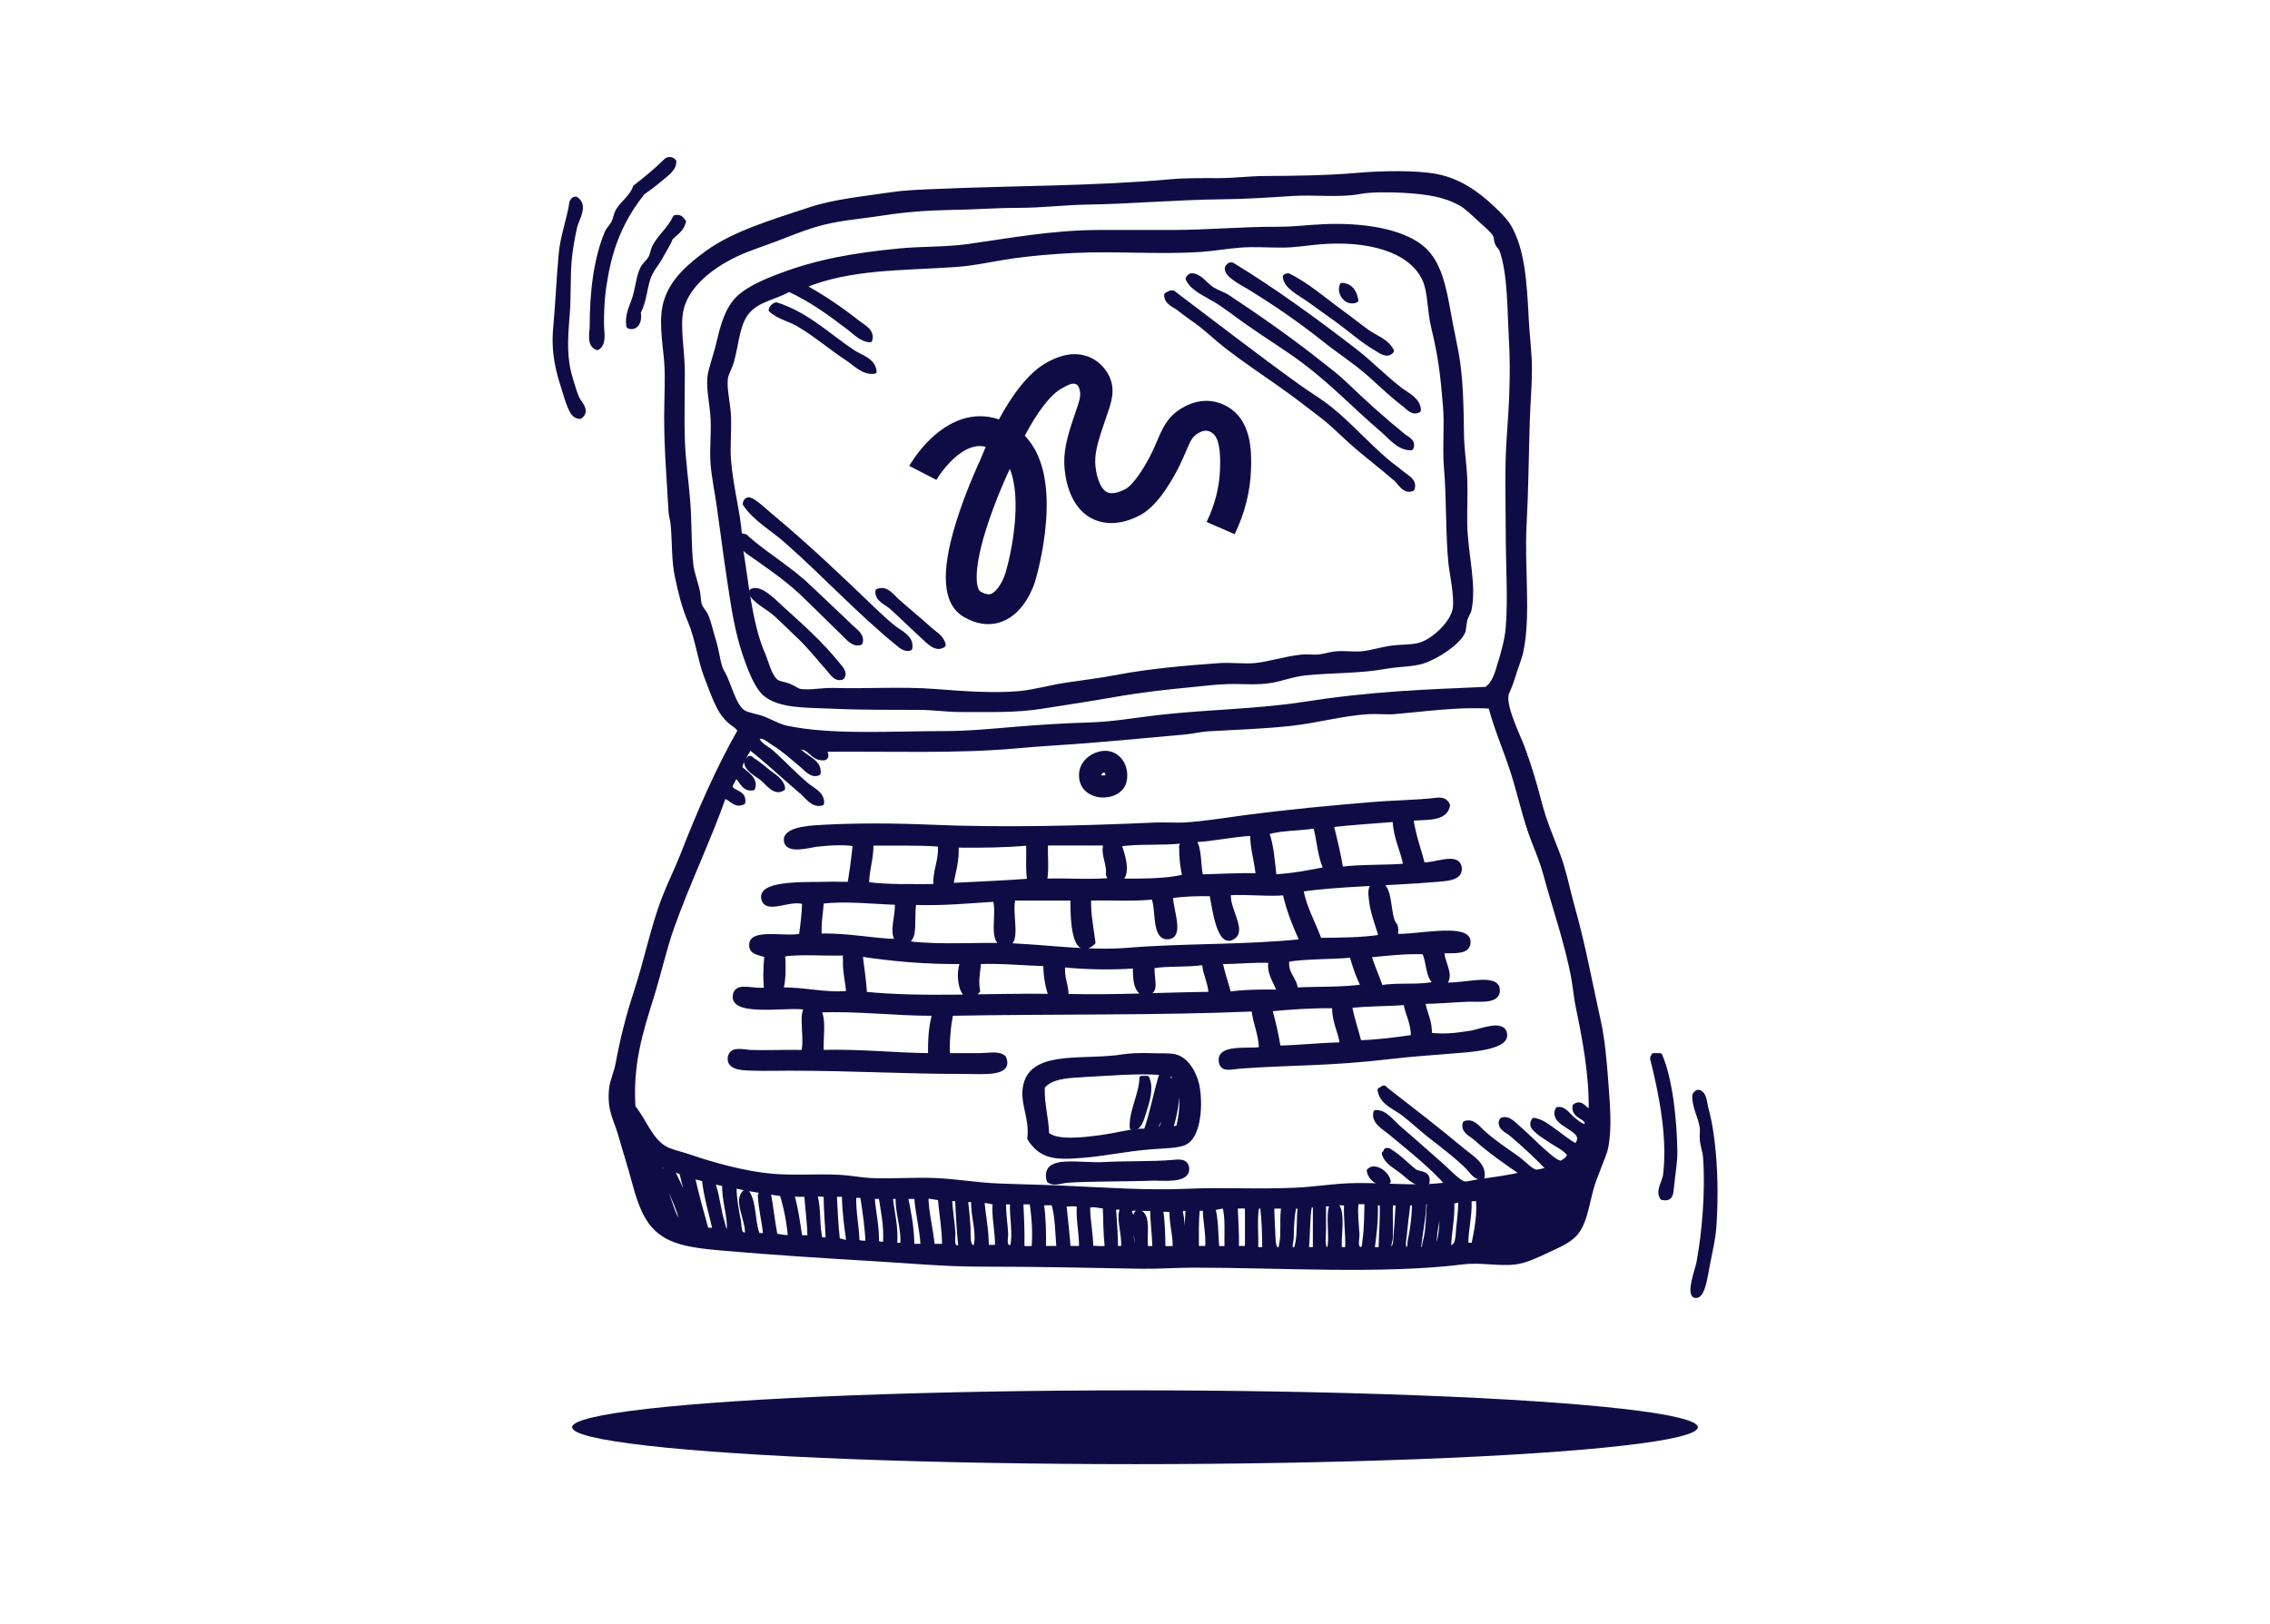 <svg width="246" height="176" viewBox="0 0 246 176" fill="none" xmlns="http://www.w3.org/2000/svg">
<g clip-path="url(#clip0_847_6811)">
<path fill-rule="evenodd" clip-rule="evenodd" d="M73.035 17.49C73.105 18.28 72.215 18.86 71.635 19.36C71.005 19.9 70.275 20.45 69.645 20.88C67.805 23.22 66.385 25.89 65.675 29.76C65.365 31.44 65.205 32.77 65.205 35.13C65.205 36.01 65.525 37.24 64.735 37.7C63.785 37.38 64.155 36.07 64.155 35.36C64.155 31.68 64.585 28.02 65.785 25.2C65.945 24.82 66.285 24.55 66.485 24.15C66.695 23.74 66.765 23.19 66.955 22.87C67.475 21.98 68.545 21.27 68.825 20.3C69.965 19.41 71.075 18.51 72.095 17.5C72.185 17.39 72.305 17.32 72.445 17.27C72.735 17.25 72.925 17.33 73.025 17.5L73.035 17.49Z" fill="#0F0C45" stroke="#0F0C45" stroke-width="0.5" stroke-linecap="round" stroke-linejoin="round"/>
<path fill-rule="evenodd" clip-rule="evenodd" d="M80.165 79.26C80.125 78.8 79.445 78.53 78.995 78.09C78.575 77.68 78.275 77.31 77.945 76.69C77.405 75.66 76.945 74.35 76.545 73.3C75.855 71.53 75.605 69.25 74.795 67.34C74.125 65.77 73.755 64.23 73.395 62.55C73.005 60.77 73.115 58.87 72.925 56.83C72.885 56.36 72.715 55.92 72.695 55.43C72.525 52.17 72.225 48.87 72.225 45.15C72.225 43.1 72.375 41.05 72.225 39.19C72.045 36.98 71.565 34.53 72.225 32.53C72.955 30.31 74.785 28.76 76.665 27.39C79.615 25.25 83.845 24.02 87.755 22.72C90.415 21.83 93.585 21.54 96.625 21.08C98.185 20.85 99.895 20.8 101.535 20.73C109.755 20.37 118.685 20.43 126.875 19.68C128.565 19.53 130.295 19.56 132.015 19.56C133.735 19.56 135.385 19.34 137.035 19.33C140.465 19.31 143.915 19.27 147.195 18.98C149.675 18.76 153.425 18.69 155.605 19.1C158.065 19.55 160.045 20.95 161.675 22.49C162.345 23.12 163.105 23.84 163.545 24.59C164.955 27.03 165.225 30.44 165.415 34.52C165.495 36.31 165.765 38.13 165.765 40.01C165.765 41.89 165.585 43.82 165.535 45.62C165.415 49.5 165.385 53.18 165.185 56.95C164.935 61.53 165.675 66.67 164.835 70.61C164.655 71.44 164.275 72.32 164.015 73.18C163.795 73.9 163.605 74.43 163.315 75.05C162.735 76.28 164.575 79.87 165.065 81.24C165.765 83.17 166.385 85.25 166.815 86.96C167.325 88.96 168.095 90.73 168.795 92.56C169.525 94.47 169.895 96.53 170.425 98.4C171.535 102.3 172.265 106.33 173.225 110.66C173.665 112.65 173.875 114.97 174.045 117.31C174.215 119.69 174.455 122.22 174.045 124.32C173.905 125.04 173.525 125.81 173.225 126.65C172.965 127.37 172.625 128.14 172.405 128.99C171.905 130.91 171.705 132.52 170.775 133.66C170.115 134.46 168.995 134.94 167.735 135.53C166.555 136.08 165.345 136.67 164.235 136.81C162.445 137.04 160.495 136.56 158.515 136.81C149.765 137.89 138.795 137.16 129.315 137.16C127.455 137.16 125.575 137.31 123.705 137.28C118.095 137.17 112.055 137.05 106.185 137.05C102.305 137.05 98.505 136.68 94.855 136.47C89.625 136.16 83.565 135.78 78.155 135.3C74.335 134.96 71.745 134.56 70.215 132.03C69.175 130.31 68.785 128.13 68.115 125.96C67.795 124.94 67.495 123.84 67.185 122.81C66.685 121.17 66.025 120.25 66.255 118.02C66.345 117.15 66.785 116.27 66.955 115.33C67.475 112.53 68.115 110.02 68.945 107.51C70.065 104.09 70.775 100.47 71.985 97.35C72.605 95.75 73.365 94.23 73.975 92.68C75.765 88.09 77.845 83.29 80.165 79.25V79.26ZM162.605 71.79C162.935 70.66 163.315 69.37 163.425 68.05C163.685 64.88 163.425 61.3 163.425 57.66C163.425 54.34 163.285 50.73 163.545 47.27C163.795 43.86 163.975 40.41 163.775 36.88C163.585 33.48 163.645 29.58 162.725 27.07C162.645 26.85 162.385 26.67 162.255 26.37C162.125 26.05 162.145 25.65 162.015 25.44C161.725 24.93 160.955 24.33 160.265 23.69C159.645 23.11 158.905 22.4 158.275 22.05C156.485 21.07 154.725 20.82 152.085 20.65C150.625 20.56 148.445 20.57 147.415 20.77C145.155 21.21 142.525 20.83 139.945 21C137.465 21.16 134.985 21.33 132.585 21.35C127.475 21.4 122.545 21.86 117.755 21.93C115.315 21.97 112.885 22.28 110.395 22.28C107.905 22.28 105.375 22.48 102.925 22.51C100.565 22.55 98.125 22.73 95.805 23.09C93.515 23.45 91.195 23.62 89.145 24.14C87.795 24.48 86.435 25 85.055 25.54C83.715 26.07 82.315 26.54 80.965 27.06C77.865 28.26 74.565 30.52 73.845 33.48C73.395 35.31 73.965 38 73.965 40.37C73.965 42.87 73.895 45.47 73.965 47.61C74.055 50.08 74.385 52.24 74.545 54.27C74.735 56.51 74.645 59.23 74.895 61.28C75.005 62.17 75.385 63.1 75.595 64.08C75.705 64.59 75.675 65.12 75.825 65.6C75.955 65.99 76.345 66.35 76.525 66.77C76.875 67.6 77.065 68.58 77.345 69.46C77.655 70.45 77.755 71.45 78.045 72.38C78.155 72.72 78.455 73.14 78.625 73.55C79.195 74.89 79.645 76.56 80.495 77.17C80.985 77.53 82.085 77.61 82.945 77.99C83.935 78.42 84.535 78.77 85.285 78.92C90.145 79.93 96.505 79.5 102.105 79.5C104.875 79.5 107.455 79.25 110.045 79.03C112.725 78.81 115.345 78.64 118.105 78.56C120.615 78.49 123.145 78.03 125.695 77.74C130.995 77.15 136.355 77.1 141.225 76.34C144.825 75.78 148.035 75.43 151.735 75.17C154.865 74.95 157.745 74.86 161.075 74.7C162.015 74.04 162.275 72.88 162.595 71.78L162.605 71.79ZM151.165 77.16C150.225 77.23 149.315 77.11 148.365 77.16C145.505 77.32 142.685 78.14 139.835 78.44C136.875 78.76 134.005 78.85 130.965 79.02C130.115 79.07 129.265 79.29 128.395 79.37C123.805 79.77 119.275 80.24 114.495 80.54C112.945 80.63 111.495 80.75 109.945 80.89C103.565 81.45 96.565 81.18 89.395 81.24C89.215 81.24 89.855 82.09 89.275 82.17C87.855 82.23 87.925 80.8 86.355 81C86.885 82.11 88.845 82.39 88.685 83.8C88.005 84.13 87.395 83.37 86.935 82.98C85.865 82.09 84.925 81.22 83.785 80.53C83.305 80.24 82.655 79.55 82.035 79.95C82.165 80.76 83.075 81.04 83.675 81.59C84.955 82.75 86.095 83.98 87.415 85.09C88.015 85.6 89.145 86.04 89.055 87.07C88.105 87.33 87.525 86.39 86.955 85.9C85.005 84.24 83.175 82.5 81.235 80.99C80.905 81.75 80.345 82.28 80.185 83.21C80.435 83.63 82.005 84.33 81.585 85.43C80.365 85.63 80.315 84.08 79.595 84.15C79.535 84.64 79.185 84.83 79.125 85.32C79.435 86.02 80.645 85.82 80.525 86.96C79.605 87.48 79.015 86.18 78.425 86.38C76.775 91.07 74.565 95.59 72.815 100.51C71.995 102.81 71.415 105.47 70.595 108.1C69.425 111.84 68.325 115.27 68.615 120.01C69.835 121.48 70.425 123.51 72.005 124.45C72.675 124.85 73.725 125.05 74.695 125.38C77.315 126.28 80.715 127.22 83.685 127.48C86.035 127.69 88.495 127.47 91.045 127.6C92.155 127.66 93.305 127.9 94.435 127.95C96.725 128.05 99.085 127.84 101.445 127.95C103.655 128.05 105.875 128.44 108.105 128.53C110.405 128.63 112.715 128.66 114.995 128.76C119.755 128.97 124.245 129.3 128.655 129.11C132.645 128.93 136.185 129.19 140.445 128.99C142.355 128.9 144.245 128.6 146.045 128.52C149.885 128.35 153.285 128.92 156.905 128.4C155.305 126.51 152.755 124.51 150.715 122.8C150.065 122.25 148.815 121.62 149.085 120.58C150.115 120.53 150.785 121.58 151.535 122.22C153.175 123.62 154.505 124.82 156.205 126.31C156.825 126.85 158.055 128.18 158.655 128.3C159.025 128.37 159.725 128.15 160.285 128.07C162.025 127.82 163.555 127.64 165.075 127.25C163.335 126.07 161.435 124.74 159.935 123.39C159.485 122.99 158.495 122.58 158.765 121.76C159.615 121.44 160.195 122.32 160.755 122.81C161.985 123.9 163.115 124.63 164.495 125.61C165.015 125.98 165.875 126.91 166.365 127.01C166.775 127.1 167.465 126.79 167.885 126.78C166.825 125.63 165.145 124.07 163.795 122.93C163.375 122.57 162.365 122.21 162.745 121.41C163.425 121.1 164.055 121.85 164.495 122.23C165.605 123.17 166.505 124.17 167.535 125.03C168.045 125.46 168.585 125.98 169.165 126.08C169.565 125.87 169.965 125.64 170.095 125.15C169.605 124.45 168.655 124.07 167.875 123.52C167.565 123.3 166.985 122.96 166.705 122.7C166.345 122.36 165.825 122.05 166.235 121.42C167.195 121.58 167.895 122.23 168.575 122.7C169.305 123.21 169.955 123.8 170.795 124.22C172.455 122.28 167.965 122.09 168.805 120.25C169.525 120.13 169.945 120.91 170.435 121.3C170.835 121.61 171.795 122.48 171.955 121.88C172.155 121.03 170.475 121.11 170.665 119.9C171.505 119.29 171.865 120.69 172.415 120.37C172.485 116.55 171.715 112.48 171.015 109.16C170.795 108.12 170.725 107.11 170.545 106.12C169.865 102.3 168.455 98.35 167.505 94.79C167.165 93.52 166.695 92.39 166.215 91.17C165.285 88.78 164.755 86.22 163.995 83.81C163.205 81.32 162.165 79 161.535 76.57C157.985 76.34 154.445 76.89 151.145 77.15L151.165 77.16ZM71.515 126.44C71.865 127.58 72.055 128.84 72.445 129.94C72.845 131.06 73.165 132.26 73.965 132.98C73.705 130.47 72.025 128.78 72.095 126.32C71.835 126.37 71.465 125.96 71.395 126.2C71.485 126.22 71.535 126.3 71.515 126.43V126.44ZM73.855 129.01C74.285 130.1 74.495 131.42 74.905 132.4C74.995 132.62 75.125 133.23 75.485 133.1C74.855 131.16 74.355 129.09 73.845 127.03C73.515 127.07 73.135 126.59 72.915 126.91C73.135 127.61 73.555 128.25 73.845 129.01H73.855ZM76.545 133.33H77.485C77.075 131.52 76.535 129.84 76.315 127.84C75.915 127.69 75.425 127.64 75.035 127.49C75.485 129.49 76.015 131.41 76.555 133.33H76.545ZM77.355 128.54C77.765 129.77 77.915 131.38 78.285 132.51C78.395 132.85 78.435 133.64 78.985 133.56C79.195 131.91 78.425 130.23 78.515 128.31C78.045 128.35 77.865 128.1 77.345 128.19V128.54H77.355ZM79.575 128.89C79.605 130.13 79.835 131.25 80.045 132.39C80.165 133.03 80.015 134.09 80.975 133.79C81.115 132.21 79.565 129.99 80.855 129.12C81.805 130.2 81.515 132.51 82.135 133.91H82.955C82.825 132.4 82.455 131.14 82.375 129.59C82.385 129.29 82.835 129.42 82.845 129.12C81.695 128.98 80.605 128.78 79.575 128.53V128.88V128.89ZM164.475 134.85C164.875 134.79 164.745 134.31 164.825 134.03C165.235 132.59 165.605 130.78 165.755 129.01H165.405C165.025 130.89 164.855 132.97 164.475 134.85ZM83.315 129.48C83.575 130.94 83.735 132.49 84.015 133.92C84.485 134.07 85.045 134.13 85.645 134.15C85.495 132.39 85.175 130.81 84.715 129.36C84.075 129.49 83.445 129 82.965 129.36C83.125 129.36 83.225 129.41 83.315 129.48ZM86.705 134.15C87.075 134.17 87.565 134.07 87.755 134.27C87.745 132.57 87.505 131.09 87.405 129.48C86.835 129.47 86.175 129.54 85.775 129.36C86.235 130.81 86.455 132.49 86.705 134.15ZM163.185 135.08C163.465 134.86 163.575 134.27 163.655 133.91C163.945 132.46 164.055 130.94 164.235 129.47C164.205 129.38 164.135 129.34 164.005 129.35C163.885 131.41 163.515 133.22 163.185 135.07V135.08ZM88.915 134.38H89.735C89.665 132.74 89.505 131.18 89.505 129.47C89.155 129.54 88.495 129.32 88.335 129.59C88.765 130.95 88.525 132.99 88.915 134.38ZM90.785 134.5C91.195 134.41 91.665 134.85 91.955 134.5C91.725 132.9 91.505 131.29 91.485 129.48H90.435C90.525 131.18 90.595 132.9 90.785 134.5ZM162.255 134.26C162.625 132.84 162.885 131.31 162.955 129.59C162.925 129.5 162.855 129.45 162.725 129.47C162.825 131.25 162.105 132.82 162.255 134.26ZM92.885 134.61C93.195 134.73 93.605 134.75 94.055 134.73C93.965 132.95 93.725 131.33 93.475 129.71C93.305 129.53 92.875 129.61 92.545 129.59C92.475 131.45 92.865 132.85 92.895 134.61H92.885ZM94.995 134.73C95.275 134.8 95.525 134.9 95.935 134.85C96.075 132.84 95.705 131.34 95.465 129.71H94.535C94.645 131.43 95.055 132.85 95.005 134.73H94.995ZM96.975 134.96H97.795C98.015 133.37 97.175 131.23 97.325 129.71H96.505C96.655 131.47 97.145 132.89 96.975 134.96ZM98.845 135.08H100.015C99.915 133.15 99.455 131.59 99.315 129.71H98.145C98.485 131.39 98.825 133.08 98.845 135.08ZM101.065 135.08H102.345C102.335 133.19 102.025 131.59 101.875 129.83C101.305 129.86 100.995 129.63 100.355 129.71C100.425 131.66 100.885 133.23 101.055 135.08H101.065ZM160.735 134.96C161.165 134.88 161.135 134.23 161.205 133.91C161.455 132.6 161.615 131.16 161.675 129.7H161.325C161.285 131.61 161.035 133.3 160.745 134.95L160.735 134.96ZM102.935 130.18C102.995 131.06 103.195 132.46 103.285 133.57C103.335 134.2 102.955 135.51 104.105 135.2C103.935 133.51 103.825 131.74 103.755 129.95C103.445 129.95 103.085 129.99 102.935 129.83V130.18ZM159.225 130.06C159.305 131.9 158.855 133.19 158.875 134.96H159.695C159.995 133.47 160.405 131.47 160.165 129.82C160.005 130.05 159.455 129.88 159.235 130.05L159.225 130.06ZM104.685 130.41C104.785 131.1 104.865 132.28 104.915 132.86C105.005 133.87 104.705 135.43 105.735 135.19C106.165 133.44 105.385 131.88 105.505 130.05H104.685V130.4V130.41ZM157.355 130.18C157.445 132.06 157.055 133.46 157.005 135.2C158.085 135.37 157.965 133.88 158.055 133.1C158.175 132.12 158.285 130.95 158.295 130.06C157.915 130.04 157.795 130.27 157.365 130.18H157.355ZM106.435 130.29C106.595 131.92 106.925 133.38 106.905 135.19H108.075C108.135 133.48 107.635 131.76 107.845 130.29C107.325 130.37 106.845 129.97 106.445 130.29H106.435ZM108.775 130.64C108.775 131.6 108.945 132.69 109.005 133.68C109.035 134.17 108.775 134.88 109.235 135.2H109.705C110.065 133.67 109.615 131.95 109.705 130.3H108.775V130.65V130.64ZM110.755 135.2C111.005 135.42 111.615 135.28 112.045 135.32C112.145 133.75 112.125 132.47 111.815 130.3H110.645C110.725 131.89 110.805 133.49 110.765 135.2H110.755ZM146.955 130.64C146.875 131.61 147.015 132.81 147.075 133.79C147.105 134.31 146.765 135.25 147.425 135.42C147.905 135.5 147.855 134.73 147.895 134.49C148.105 133.11 148.075 131.65 148.125 130.28H146.955V130.63V130.64ZM153.735 135.43C154.465 135.56 154.305 135.06 154.435 134.61C154.815 133.33 154.755 131.61 154.905 130.29H154.325C154.285 132.16 153.885 133.67 153.745 135.43H153.735ZM155.945 130.64C155.925 131.76 155.525 133.06 155.475 134.14C155.455 134.5 155.285 135.15 155.705 135.31C156.295 134.03 156.255 132.13 156.285 130.29H155.935V130.64H155.945ZM113.095 135.31H114.735C114.595 133.63 114.605 131.78 114.155 130.4H112.865C113.085 131.89 113.145 133.55 113.095 135.31ZM145.205 135.43H146.025C146.095 133.65 145.825 132.21 145.905 130.41C145.555 130.48 144.895 130.26 144.735 130.53C145.685 131.32 144.975 134.29 145.205 135.44V135.43ZM148.705 135.43H149.645C149.665 133.74 149.835 132.19 149.765 130.41H149.065C149.125 132.26 148.935 133.86 148.715 135.43H148.705ZM150.815 130.41C150.815 130.56 150.665 130.57 150.695 130.76C150.675 131.79 150.725 133.11 150.695 134.15C150.685 134.59 150.275 135.23 150.815 135.44C151.295 135.12 151.225 134.31 151.285 133.69C151.395 132.57 151.425 131.34 151.515 130.42H150.815V130.41ZM152.565 130.41V130.76C152.435 131.74 152.295 132.9 152.215 133.8C152.165 134.36 151.945 135.16 152.335 135.43C152.875 135.49 152.735 134.79 152.805 134.5C153.085 133.22 153.255 131.79 153.275 130.41H152.575H152.565ZM115.775 135.31H117.175C117.235 133.61 116.825 132.39 116.945 130.64C116.595 130.41 115.845 130.58 115.315 130.52C115.475 132.11 115.655 133.68 115.785 135.31H115.775ZM143.455 130.88V133.21C143.455 134 143.265 135.09 143.685 135.43H144.035C144.435 134.07 143.805 131.7 144.385 130.52H143.445V130.87L143.455 130.88ZM117.885 130.76C117.885 132.4 118.225 133.69 118.235 135.31C118.785 135.23 119.635 135.46 119.985 135.19C119.795 133.82 119.825 132.24 119.755 130.75C119.155 130.76 118.405 130.44 117.885 130.75V130.76ZM141.935 130.64C141.675 132.09 141.755 133.88 141.585 135.43H142.525V130.64H141.935ZM131.425 130.88C131.815 132.13 131.745 133.83 131.895 135.32H132.945C132.905 133.76 133.075 132 132.715 130.77C132.185 130.7 131.985 130.97 131.435 130.89L131.425 130.88ZM133.995 135.31H135.165V130.87C134.915 130.65 134.305 130.79 133.885 130.75C133.925 132.27 134.065 133.68 134.005 135.3L133.995 135.31ZM136.215 130.76C135.945 132.09 136.175 133.91 136.095 135.43H137.035C137.035 133.8 136.985 132.21 136.805 130.76H136.225H136.215ZM137.845 130.88V131.11C137.895 132.18 137.905 132.96 137.965 133.91C137.995 134.42 137.985 135.15 138.315 135.43C138.855 135.62 138.845 134.97 138.895 134.73C139.125 133.66 138.865 131.86 139.125 130.76C138.695 130.8 138.085 130.66 137.835 130.88H137.845ZM140.185 130.76V131.11C140.025 131.82 139.955 133.17 139.955 134.15C139.955 134.61 139.495 135.61 140.425 135.44C140.925 134.23 140.685 132.27 140.895 130.77H140.195L140.185 130.76ZM120.915 135.31H121.735C121.905 133.77 121.045 131.81 121.735 130.87H120.685C120.815 132.91 120.895 133.6 120.915 135.31ZM122.555 131.7C122.655 132.52 122.545 133.73 122.675 134.5C122.725 134.78 122.675 135.41 123.145 135.32C123.475 134.36 122.425 131.83 123.375 131.35C124.595 131.73 123.945 133.97 124.195 135.32H125.125C125.125 133.8 124.885 132.52 124.895 131C124.035 131.08 122.875 130.84 122.205 131.12C122.505 131.13 122.395 131.55 122.555 131.7ZM128.035 131C128.035 131.16 127.975 131.26 127.915 131.35C128.195 132.24 128.115 133.51 128.265 134.5C128.305 134.73 128.285 135.25 128.615 135.32C128.565 133.79 128.655 132.41 128.735 131H128.035ZM129.675 135.31H130.845C130.995 133.68 130.535 132.18 130.615 130.99H129.795C129.625 132.29 129.685 133.84 129.675 135.31ZM126.055 135.2C126.305 135.42 126.915 135.28 127.335 135.32C127.375 133.76 126.935 132.68 126.985 131.12C126.625 131.19 125.975 130.97 125.815 131.24C125.995 132.46 126.035 133.82 126.045 135.21L126.055 135.2ZM168.325 133.21C168.175 133.21 168.215 133 168.095 132.98C167.965 133.22 168.275 133.54 168.325 133.21Z" fill="#0F0C45" stroke="#0F0C45" stroke-width="0.5" stroke-linecap="round" stroke-linejoin="round"/>
<path fill-rule="evenodd" clip-rule="evenodd" d="M62.415 21.57C63.525 22.31 62.505 23.69 62.295 24.61C62.055 25.68 61.825 26.97 61.715 28.11C61.535 29.97 61.655 32.11 61.485 34.18C61.255 36.92 61.165 38.88 61.835 41.07C62.065 41.81 62.295 42.65 62.535 43.17C62.805 43.75 63.715 44.47 62.885 45.15C62.225 45.19 61.955 44.56 61.715 43.98C61.505 43.46 61.295 42.75 61.135 42.23C60.515 40.29 59.935 38.29 60.205 35.46C60.405 33.31 60.565 30.12 60.785 27.64C60.975 25.48 61.725 23.68 61.955 21.92C62.055 21.75 62.125 21.55 62.425 21.57H62.415Z" fill="#0F0C45" stroke="#0F0C45" stroke-width="0.5" stroke-linecap="round" stroke-linejoin="round"/>
<path fill-rule="evenodd" clip-rule="evenodd" d="M74.085 24.03C73.885 24.88 73.225 25.27 72.685 25.78C72.425 26.5 71.985 27.09 71.635 27.77C71.285 28.45 70.795 28.97 70.465 29.64C69.835 30.93 69.935 32.48 69.185 33.84C69.385 34.87 68.905 35.66 68.135 35.36C67.905 34.09 68.555 33.09 68.835 32.09C69.135 31.03 69.215 29.91 69.655 29.05C69.855 28.66 70.265 28.37 70.475 28C70.715 27.58 70.735 27.12 70.945 26.72C71.545 25.59 72.605 24.79 73.165 23.57C73.755 23.44 73.885 23.79 74.095 24.04L74.085 24.03Z" fill="#0F0C45" stroke="#0F0C45" stroke-width="0.5" stroke-linecap="round" stroke-linejoin="round"/>
<path fill-rule="evenodd" clip-rule="evenodd" d="M142.525 24.61C146.445 24.3 151.765 24.71 154.315 27.06C155.935 28.56 156.465 31.01 157.005 34.07C157.255 35.49 157.585 36.96 157.825 38.27C158.325 41.04 158.355 43.91 158.405 47.15C158.425 48.71 158.685 50.28 158.755 51.82C158.825 53.52 158.725 55.17 158.755 56.84C158.825 60.11 159.785 63.35 159.225 66.07C159.165 66.38 158.865 66.79 158.755 67.24C158.625 67.82 158.645 68.26 158.525 68.53C157.975 69.71 155.685 71.2 154.205 71.68C153.075 72.04 151.625 71.99 150.115 72.26C147.285 72.77 144.475 72.66 141.475 72.96C140.145 73.09 138.935 73.58 137.735 73.78C136.195 74.04 134.645 73.86 133.185 73.9C131.765 73.93 130.345 74.12 128.985 74.25C126.375 74.5 123.745 74.79 120.815 75.3C117.915 75.81 115.395 76.18 112.875 76.58C110.115 77.02 107.385 76.93 104.005 76.93C102.595 76.93 101.125 76.7 99.565 76.7C96.555 76.68 93.495 76.72 90.455 76.58C87.375 76.44 84.495 76.58 82.865 75.18C82.345 74.73 81.745 73.62 81.345 72.61C80.355 70.1 79.875 68.19 79.355 64.9C78.875 61.84 78.415 58.52 77.955 55.09C77.735 53.45 77.375 51.81 77.255 50.3C77.125 48.72 77.345 46.98 77.255 45.39C77.165 43.75 76.785 42.25 76.905 40.95C76.985 40.03 77.505 38.76 77.845 37.33C78.255 35.57 78.695 33.93 79.595 32.78C80.615 31.48 82.695 30.58 84.615 29.86C88.585 28.37 92.455 27.66 97.575 27.17C99.915 26.95 102.495 27.04 104.935 26.7C109.245 26.1 114.105 25.18 119.065 25.18H126.885C130.875 25.18 134.275 24.83 138.445 24.83C139.915 24.83 141.135 24.71 142.535 24.6L142.525 24.61ZM82.615 70.74C83.095 71.89 83.385 73.32 84.135 73.89C84.425 74.12 84.985 74.13 85.535 74.36C86.085 74.59 86.345 74.88 86.815 74.94C87.825 75.07 89.085 74.79 90.315 74.82C93.915 74.93 97.765 74.65 101.405 74.94C104.185 75.16 107.625 75.41 110.395 75.17C112.085 75.02 113.825 74.5 115.645 74.23C117.425 73.97 119.245 73.75 121.015 73.41C124.695 72.71 128.475 72.4 132.105 72.13C133.315 72.04 134.765 72.23 135.955 72.13C137.525 71.99 139.245 71.39 141.095 71.2C141.665 71.14 142.245 71.25 142.845 71.2C143.505 71.14 144.175 70.9 144.835 70.85C145.745 70.78 146.625 70.92 147.525 70.85C148.515 70.77 149.515 70.44 150.565 70.27C151.685 70.08 152.885 70.18 153.835 69.92C155.455 69.47 157.485 67.44 157.685 65.95C157.875 64.6 157.325 62.12 157.215 61.05C156.905 58.04 157.005 53.79 156.745 50.89C156.535 48.55 156.815 46.22 156.625 44C156.335 40.49 156.105 38.63 155.345 35.47C154.895 33.62 154.995 31.64 154.405 30.33C152.905 26.98 148.115 25.8 142.965 26.24C141.585 26.36 140.315 26.59 138.875 26.59C137.435 26.59 135.905 26.48 134.435 26.59C133.005 26.7 131.545 26.96 130.115 27.06C125.495 27.36 120.735 26.94 116.215 27.18C114.015 27.29 111.885 27.47 109.795 27.76C107.685 28.06 105.635 28.55 103.605 28.69C97.595 29.11 92.105 28.9 87.025 31.02C89.095 32.13 91.205 33.58 92.985 34.99C93.525 35.42 94.585 35.89 94.275 36.86C93.365 36.8 92.705 36.07 92.055 35.57C89.995 34 87.985 32.52 85.515 31.37C83.935 32.27 82.225 32.43 81.075 33.7C79.915 34.99 79.885 36.96 79.325 39.07C79.115 39.85 78.695 40.47 78.625 41.06C78.495 42.22 78.925 43.77 78.975 45.26C79.025 46.83 78.855 48.52 78.975 49.93C79.225 52.89 79.995 55.67 80.145 57.87C80.165 58.2 80.755 57.95 80.965 58.34C83.045 60.18 85.565 61.62 87.625 63.6C89.155 65.07 90.735 66.5 92.175 67.92C92.605 68.34 93.515 68.89 93.225 69.67C92.495 69.92 91.905 69.15 91.475 68.74C89.915 67.24 88.455 65.75 86.925 64.3C85.135 62.6 82.915 61.12 80.965 59.75C80.775 59.61 80.325 58.94 80.265 59.4C80.885 63.21 81.255 67.48 82.595 70.73L82.615 70.74Z" fill="#0F0C45" stroke="#0F0C45" stroke-width="0.5" stroke-linecap="round" stroke-linejoin="round"/>
<path fill-rule="evenodd" clip-rule="evenodd" d="M153.735 44.46C153.105 44.83 152.635 44.2 152.215 43.88C150.975 42.93 149.805 41.83 148.595 40.73C147.055 39.33 145.185 38.14 143.455 36.76C141.015 34.82 138.425 33.01 135.395 31.15C134.615 30.68 132.105 29.43 133.295 28.7H133.525C138.135 31.51 142.525 34.72 146.835 38.04C148.505 39.33 149.995 40.9 151.745 42.24C152.475 42.8 153.705 43.32 153.735 44.46Z" fill="#0F0C45" stroke="#0F0C45" stroke-width="0.5" stroke-linecap="round" stroke-linejoin="round"/>
<path fill-rule="evenodd" clip-rule="evenodd" d="M152.915 48.55C151.635 48.62 150.675 47.34 149.765 46.57C146.925 44.15 144.415 41.47 141.235 39.1C139.395 37.72 137.105 36.33 134.925 34.78C134.045 34.16 132.925 33.26 131.775 32.56C130.585 31.84 129.215 31.28 128.735 30.22C128.805 30.05 128.915 29.94 129.085 29.87C130.015 29.83 130.615 30.9 131.425 31.39C131.955 31.71 132.555 31.87 133.065 32.21C136.315 34.36 139.855 36.83 142.995 39.33C143.925 40.07 144.845 40.75 145.685 41.55C147.705 43.5 149.835 45.42 152.105 47.27C152.475 47.57 153.235 47.83 152.925 48.56L152.915 48.55Z" fill="#0F0C45" stroke="#0F0C45" stroke-width="0.5" stroke-linecap="round" stroke-linejoin="round"/>
<path fill-rule="evenodd" clip-rule="evenodd" d="M150.815 38.04C150.315 38.63 149.635 38.07 149.185 37.81C147.645 36.92 146.365 35.74 144.865 34.66C144.055 34.08 143.045 33.35 141.945 32.56C140.935 31.83 139.335 31.09 139.265 29.99C139.355 29.93 139.455 29.87 139.615 29.87C141.715 30.92 143.465 32.48 145.335 33.84C146.275 34.52 147.195 35.26 148.135 35.94C149.035 36.6 150.285 36.95 150.815 38.04Z" fill="#0F0C45" stroke="#0F0C45" stroke-width="0.5" stroke-linecap="round" stroke-linejoin="round"/>
<path fill-rule="evenodd" clip-rule="evenodd" d="M146.955 32.55C145.985 32.98 145.065 31.83 145.435 30.91C146.405 30.99 146.795 31.65 146.955 32.55Z" fill="#0F0C45" stroke="#0F0C45" stroke-width="0.5" stroke-linecap="round" stroke-linejoin="round"/>
<path fill-rule="evenodd" clip-rule="evenodd" d="M153.035 52.99C152.175 53.32 151.765 52.36 151.285 51.94C149.735 50.58 147.985 49.29 146.385 47.85C145.315 46.89 144.375 45.92 143.235 45.05C142.125 44.21 141.015 43.33 139.845 42.48C137.545 40.8 135.085 39.22 132.835 37.46C131.735 36.6 130.715 35.59 129.565 34.77C128.995 34.37 128.375 33.94 127.815 33.48C127.325 33.09 126.385 32.81 126.415 31.96C126.585 31.9 126.705 31.79 126.885 31.73H127.115C131.545 35.07 136.085 38.6 140.665 41.89C141.845 42.74 143.075 43.46 144.165 44.34C146.285 46.05 148.175 48.22 150.355 50.06C150.835 50.46 151.455 50.89 151.995 51.35C152.425 51.71 153.365 52.13 153.045 52.99H153.035Z" fill="#0F0C45" stroke="#0F0C45" stroke-width="0.5" stroke-linecap="round" stroke-linejoin="round"/>
<path fill-rule="evenodd" clip-rule="evenodd" d="M94.755 40.26C93.575 40.45 92.685 39.41 91.835 38.86C90.035 37.69 88.385 36.23 86.465 35.12C85.535 34.59 84.415 34.37 83.545 33.6C83.635 33.3 83.825 33.1 84.125 33.02C87.425 34.07 89.715 36.35 92.415 38.16C93.225 38.7 94.635 39.03 94.745 40.26H94.755Z" fill="#0F0C45" stroke="#0F0C45" stroke-width="0.5" stroke-linecap="round" stroke-linejoin="round"/>
<path fill-rule="evenodd" clip-rule="evenodd" d="M98.615 70.27C98.075 70.47 97.565 69.97 97.215 69.69C93.105 66.35 89.255 62.18 85.185 58.6C83.685 57.28 81.865 56.29 80.745 54.63C80.715 54.44 80.855 54.43 80.865 54.28C80.955 54.26 80.985 54.16 81.095 54.16C81.135 54.16 81.175 54.15 81.215 54.16C81.855 54.37 82.825 55.33 83.665 56.03C87.525 59.25 91.105 62.66 94.645 66.07C95.345 66.74 96.095 67.44 96.865 68.05C97.515 68.57 98.845 69.11 98.615 70.27Z" fill="#0F0C45" stroke="#0F0C45" stroke-width="0.5" stroke-linecap="round" stroke-linejoin="round"/>
<path fill-rule="evenodd" clip-rule="evenodd" d="M91.255 73.42C90.595 73.69 90.165 72.95 89.855 72.6C88.745 71.36 87.755 70.06 86.465 68.86C85.635 68.09 84.865 67.28 84.015 66.53C83.195 65.81 82.095 65.33 81.445 64.43V64.08C82.365 63.59 83.785 65.1 84.715 65.95C86.995 68.02 88.865 69.66 90.785 72.02C91.075 72.38 91.655 72.93 91.255 73.42Z" fill="#0F0C45" stroke="#0F0C45" stroke-width="0.5" stroke-linecap="round" stroke-linejoin="round"/>
<path fill-rule="evenodd" clip-rule="evenodd" d="M102.235 69.92C101.475 70.48 100.635 69.56 100.135 69.1C98.925 68 97.875 66.95 96.635 65.83C96.055 65.31 95.045 65 95.115 64.08C96.045 63.68 96.675 64.65 97.215 65.13C98.385 66.17 99.515 67.08 100.715 68.17C101.265 68.67 102.115 69.11 102.235 69.92Z" fill="#0F0C45" stroke="#0F0C45" stroke-width="0.5" stroke-linecap="round" stroke-linejoin="round"/>
<path fill-rule="evenodd" clip-rule="evenodd" d="M119.165 81.71C120.995 81.26 122.195 82.92 121.855 84.63C121.405 86.85 117.065 86.8 117.185 83.93C117.225 82.81 118.145 81.96 119.175 81.71H119.165ZM119.045 84.17C119.235 84.35 119.905 84.35 120.095 84.17C120.055 83.9 119.955 83.69 119.865 83.47C119.355 83.47 119.105 83.72 119.045 84.17Z" fill="#0F0C45" stroke="#0F0C45" stroke-width="0.5" stroke-linecap="round" stroke-linejoin="round"/>
<path fill-rule="evenodd" clip-rule="evenodd" d="M84.835 85.45C83.985 86.06 83.205 84.88 82.615 84.4C81.985 83.89 80.825 83.38 80.865 82.42C80.955 82.32 81.185 82.35 81.215 82.19C81.355 82.17 81.425 82.22 81.445 82.31C82.105 82.69 82.715 83.23 83.315 83.71C83.875 84.16 84.725 84.6 84.835 85.46V85.45Z" fill="#0F0C45" stroke="#0F0C45" stroke-width="0.5" stroke-linecap="round" stroke-linejoin="round"/>
<path fill-rule="evenodd" clip-rule="evenodd" d="M156.885 87.32C156.605 88.83 154.565 88.58 152.915 88.72C153.175 90.56 153.755 92.08 154.195 93.74C155.565 93.79 158.005 92.61 158.165 94.09C158.295 95.27 156.605 95.26 155.365 95.37C150.995 95.75 144.695 95.83 141.005 96.42C141.255 98.2 142.355 100.13 142.995 101.91C145.315 101.89 147.635 101.88 149.655 101.56C149.445 100.6 148.795 99.18 148.605 97.59C148.505 96.73 148.395 95.89 149.305 95.84C150.835 95.75 150.325 99.5 151.175 100.28C151.325 100.62 151.325 101.11 151.175 101.45C152.835 101.7 159.015 100.24 159.115 102.03C159.185 103.26 157.685 103.06 156.315 103.08C156.075 104.06 157.655 105.99 156.315 106.7C158.005 107.04 162.025 105.68 162.275 107.17C162.525 108.65 160.315 108.28 159.005 108.34C157.275 108.41 155.715 108.57 154.215 108.57C154.355 109.87 155.015 110.65 154.915 112.19C156.525 112.37 157.745 112.24 159.465 111.96C160.465 111.79 163.015 110.68 163.085 112.19C163.155 113.61 158.955 113.82 157.475 113.94C154.825 114.17 153.085 114.26 150.815 114.53C143.855 115.35 140.355 115.16 134.465 115.58C133.485 115.65 132.575 115.98 132.365 115.23C131.815 113.29 135.645 114.03 136.685 113.71C136.645 112.03 136.025 110.94 135.865 109.39C125.215 109.84 113.935 109.65 103.055 109.86C102.845 110.9 102.605 112.7 102.705 114.41C103.705 114.41 104.885 114.41 105.975 114.41C107.065 114.41 108.185 114.13 108.775 114.64C109.595 116.49 106.635 116.16 104.335 116.16C97.685 116.16 92.565 115.81 85.535 115.81C84.475 115.81 83.005 115.85 81.685 115.81C80.855 115.78 78.935 115.86 79.115 114.64C79.265 113.61 80.575 114.03 81.335 114.06C82.805 114.12 85.365 114.02 87.055 114.06C87.505 112.67 86.745 110.17 87.405 109.27C86.315 108.71 78.975 110.17 79.695 107.75C80.005 106.71 81.655 107.52 83.085 107.28C82.905 106.54 82.965 104.69 83.085 103.54C82.195 103.26 81.295 103.23 81.455 102.26C81.655 100.94 85.375 101.83 86.825 101.44C86.985 100.27 87.145 99.11 87.175 97.82C85.785 97.15 83.005 98.96 82.735 97.35C82.445 95.58 87.965 95.91 89.745 95.83C90.485 95.8 91.565 95.86 92.085 95.83C92.325 94.43 92.515 92.99 92.665 91.51C91.855 91.31 90.215 91.35 88.695 91.51C87.665 91.62 85.225 92.4 85.195 91.04C85.165 89.78 88.335 89.7 89.515 89.64C92.805 89.47 96.795 89.47 100.725 89.64C108.745 89.99 117.595 89.75 125.245 89.41C126.235 89.37 127.525 89.45 128.285 89.41C130.555 89.28 132.855 88.88 135.055 88.59C139.545 88.01 144.085 87.57 148.715 87.19C151.085 86.99 153.435 86.99 155.725 86.72C156.185 86.67 156.675 86.74 156.895 87.3L156.885 87.32ZM144.275 89.42C144.665 90.98 145.045 92.55 145.325 94.21C147.495 93.92 150.065 94.05 152.335 93.86C152.035 92.1 151.225 90.85 151.165 88.84C148.855 89.02 146.515 89.17 144.275 89.42ZM142.525 89.54C140.835 89.84 138.755 89.74 137.275 90.24C137.795 91.58 137.895 93.36 138.095 95.03C140.125 94.92 141.915 94.57 143.705 94.21C143.025 92.94 142.985 91.04 142.535 89.54H142.525ZM129.325 91.06C130.055 91.93 129.825 93.75 130.145 95.03C132.205 94.99 134.165 94.85 136.335 94.91C136.215 93.38 135.645 91.73 135.755 90.35C133.485 90.45 131.605 90.95 129.335 91.05L129.325 91.06ZM121.265 91.52C121.615 92.46 122.495 94.97 121.145 95.49C123.725 95.49 126.315 95.53 128.385 95.02C128.165 94.07 128.025 93.05 128.035 91.87C127.905 91.52 128.695 91.2 128.155 91.17C125.995 91.43 123.355 91.19 121.265 91.52ZM94.405 91.41C94.445 93.08 93.945 94.22 93.935 95.85C96.195 96.16 98.845 96.07 101.405 96.08C101.285 94.28 102.035 93.36 101.875 91.53C99.525 91.35 96.915 91.43 94.405 91.41ZM103.635 91.64C103.735 93.38 103.285 94.56 103.055 95.96C105.905 95.82 108.795 95.7 111.575 95.49C111.365 94.3 111.495 92.77 111.455 91.4C108.995 91.63 106.345 91.66 103.635 91.63V91.64ZM113.205 95.49C115.695 95.41 118.495 95.65 120.795 95.37C120.385 95.35 120.205 95.1 120.095 94.79C120.235 93.51 119.435 92.59 119.865 91.4H113.325C113.265 92.74 113.465 94.34 113.205 95.49ZM133.765 101.45C132.135 102.91 131.595 98.3 131.315 96.9C129.725 96.87 128.215 96.91 126.875 97.13C126.825 98.52 128.155 101.52 126.525 101.57C125.045 101.61 125.565 98.59 125.005 97.25C122.865 97.48 120.325 97.32 117.995 97.37C117.935 99.18 118.275 100.59 118.465 102.16C116.295 104.13 116.245 99.4 116.245 97.37H109.825C109.275 98.89 110.695 102.83 108.655 102.28C107.355 101.93 108.325 98.97 107.835 97.49C104.975 97.67 102.225 97.95 99.075 97.84C98.855 98.76 99.035 100.28 98.845 101.23C98.735 101.79 98.175 102.16 98.495 102.28C102.245 102.72 105.755 102.33 109.825 102.51C113.895 102.7 118.065 103.33 122.315 102.98C128.465 102.48 135.005 102.69 141.115 102.04C140.515 100.73 139.635 98.7 139.245 96.79C137.475 96.96 135.255 96.68 133.175 96.79C132.865 98.27 134.705 100.62 133.765 101.46V101.45ZM89.035 97.71C88.955 98.95 88.715 100.04 88.805 101.45C91.875 101.34 94.765 102.02 97.325 102.03C96.495 101.01 97.375 99.29 97.205 97.83C94.535 97.75 91.725 97.4 89.025 97.71H89.035ZM148.355 103.55C148.725 104.78 149.235 105.86 149.645 107.05C151.475 106.7 154.045 107.09 155.715 106.58C154.645 106.05 154.905 104.2 154.315 103.19C152.145 103.12 150.275 103.36 148.365 103.54L148.355 103.55ZM84.595 107.29C87.165 107.22 89.555 107.93 91.955 107.64C91.865 106.36 91.535 105.33 91.605 103.9C91.405 103.52 92.165 103.34 91.605 103.32C89.385 103.4 86.855 103.16 84.835 103.44C84.895 104.39 84.965 106.37 84.605 107.29H84.595ZM104.335 104.25C100.325 104.29 96.685 103.96 93.235 103.43C93.385 104.88 93.635 106.22 93.705 107.75C100.135 108.39 107.035 107.88 113.905 107.98C113.515 107.03 113.275 105.49 113.325 104.48C110.905 104.41 108.655 104.17 106.085 104.25C105.975 105.35 105.755 106.29 105.965 107.4C104.365 109.32 103.605 105.81 104.335 104.25ZM146.495 103.55C144.215 103.77 141.615 103.66 139.485 104.02C139.265 105.65 140.315 105.99 140.415 107.29C142.865 107.17 145.535 107.28 147.775 106.94C147.215 105.94 146.825 104.77 146.485 103.55H146.495ZM132.245 104.25C132.465 105.51 132.895 106.56 133.175 107.75C134.845 107.51 136.735 107.49 138.665 107.52C138.315 106.49 137.425 105.42 137.735 104.13C135.775 104.04 134.135 104.27 132.245 104.25ZM124.885 104.72C124.745 106.08 125.475 107.45 124.305 107.64C123.155 107.82 122.985 106.26 123.025 104.72C120.445 104.91 117.665 104.85 115.205 104.6C115.015 106.04 115.585 106.71 115.555 107.99C120.975 108.12 125.965 107.82 131.205 107.76C131.245 107.03 130.835 105.96 130.625 105.19C130.555 104.93 130.625 104.43 130.275 104.37C128.615 104.62 126.525 104.44 124.905 104.72H124.885ZM146.255 109.04C146.535 110.43 146.965 111.67 147.305 113.01C149.385 112.95 151.265 112.69 153.145 112.42C153.175 110.87 152.545 109.98 152.325 108.68C150.765 108.84 148.335 108.78 146.255 109.03V109.04ZM137.615 109.39C137.985 110.73 138.315 112.12 138.545 113.59C140.915 113.54 143.045 113.27 145.435 113.24C145.395 112.06 144.525 110.73 144.615 109.04C142.135 109.01 139.845 109.17 137.605 109.39H137.615ZM89.035 114.06C93.205 113.94 96.825 114.37 100.825 114.41C100.795 112.71 100.895 111.13 101.295 109.86C97.025 109.88 92.735 109.31 88.685 109.51C89.375 110.46 88.895 112.57 89.035 114.06Z" fill="#0F0C45" stroke="#0F0C45" stroke-width="0.5" stroke-linecap="round" stroke-linejoin="round"/>
<path fill-rule="evenodd" clip-rule="evenodd" d="M111.575 123.4C111.885 121.05 110.575 119.35 111.225 117.33C112.275 114.08 117.745 115.2 121.735 114.53C122.335 114.43 123.625 114.36 124.775 114.41C125.645 114.45 126.775 114.38 127.345 114.53C128.775 114.89 129.615 116.74 129.795 118.03C130.115 120.28 129.775 123.21 128.395 123.87C127.635 124.23 126.075 124.22 124.655 124.34C122.005 124.55 119.735 125.07 117.185 125.27C114.245 125.51 112.825 125.34 111.575 123.4ZM117.295 116.52C115.585 116.6 113.845 116.72 112.975 117.8C112.905 119.74 113.395 121.11 113.445 122.94C114.475 123.89 117.305 123.56 119.285 123.29C121.085 123.05 122.755 122.54 124.185 122.59C124.895 120.61 125.275 118.3 125.935 116.28C123.055 116.07 119.995 116.39 117.295 116.51V116.52ZM126.755 117.21C126.955 116.9 127.565 117.17 127.575 117.44C127.645 119.38 127.295 120.9 126.875 122.34C127.255 122.41 127.415 122.26 127.695 122.22C128.205 120.33 128.455 116.76 126.525 116.26C126.695 116.48 126.525 117.03 126.755 117.19V117.21ZM125.705 121.3C125.595 121.69 124.995 122.19 125.475 122.47C126.135 122.25 126.155 121.28 126.295 120.6C126.455 119.82 126.575 118.92 126.645 118.15C126.615 118.06 126.645 117.92 126.525 117.92C126.145 118.86 125.995 120.29 125.705 121.31V121.3Z" fill="#0F0C45" stroke="#0F0C45" stroke-width="0.5" stroke-linecap="round" stroke-linejoin="round"/>
<path fill-rule="evenodd" clip-rule="evenodd" d="M179.895 114.41C180.995 116.95 181.475 121.32 181.525 124.8C181.545 125.98 181.285 127.32 181.175 128.54C181.085 129.47 181.065 130.03 180.125 129.82C179.655 129.04 180.375 128.16 180.475 127.37C181.005 123.07 179.895 118.03 179.075 114.76C179.045 114.57 179.185 114.56 179.195 114.41H179.895Z" fill="#0F0C45" stroke="#0F0C45" stroke-width="0.5" stroke-linecap="round" stroke-linejoin="round"/>
<path fill-rule="evenodd" clip-rule="evenodd" d="M124.305 116.86C124.805 117.97 124.345 119.38 123.955 120.6C123.735 121.29 123.465 122.43 122.675 122.24C122.585 120.41 123.695 118.64 123.725 116.87H124.305V116.86Z" fill="#0F0C45" stroke="#0F0C45" stroke-width="0.5" stroke-linecap="round" stroke-linejoin="round"/>
<path fill-rule="evenodd" clip-rule="evenodd" d="M160.625 127.61C159.885 127.71 159.505 126.96 159.105 126.56C157.875 125.32 156.365 124.21 154.905 123.06C153.975 122.32 153.065 121.46 152.105 120.72C151.185 120.01 149.725 119.53 149.535 118.15C149.625 118.05 149.855 118.08 149.885 117.92C150.015 117.9 150.095 117.95 150.115 118.04C152.895 120.2 155.865 122.48 158.645 124.81C159.475 125.5 160.855 126.26 160.635 127.61H160.625Z" fill="#0F0C45" stroke="#0F0C45" stroke-width="0.5" stroke-linecap="round" stroke-linejoin="round"/>
<path fill-rule="evenodd" clip-rule="evenodd" d="M184.095 118.38C184.755 118.59 184.715 119.55 184.915 120.25C185.745 123.23 186.105 128.39 185.735 133.21C185.655 134.24 185.375 135.46 185.035 137.18C184.825 138.24 184.545 140.55 183.755 140.45C182.925 140.35 183.975 137.52 184.105 136.83C184.665 133.78 185.095 129.24 184.805 125.39C184.765 124.82 184.515 124.2 184.455 123.52C184.415 123.1 184.505 122.64 184.455 122.24C184.285 121.01 183.625 120.09 183.635 118.74C183.705 118.57 183.815 118.46 183.985 118.39H184.105L184.095 118.38Z" fill="#0F0C45" stroke="#0F0C45" stroke-width="0.5" stroke-linecap="round" stroke-linejoin="round"/>
<path fill-rule="evenodd" clip-rule="evenodd" d="M154.665 128.19C153.465 128.56 152.695 127.58 151.985 127.02C151.255 126.45 150.255 125.98 149.995 125.04C150.105 124.95 150.175 124.83 150.225 124.69H150.455C151.575 125.33 152.395 126.25 153.375 127.02C153.955 127.26 154.875 127.15 154.655 128.19H154.665Z" fill="#0F0C45" stroke="#0F0C45" stroke-width="0.5" stroke-linecap="round" stroke-linejoin="round"/>
<path fill-rule="evenodd" clip-rule="evenodd" d="M113.675 127.96C112.985 125.34 116.885 126.38 119.745 126.21C121.865 126.08 124.835 126.18 127.105 125.98C127.735 125.92 128.575 125.8 128.625 126.68C128.705 128.07 125.935 127.69 124.885 127.73C122.255 127.84 118.145 127.78 115.655 127.96C114.895 128.02 114.265 128.38 113.675 127.96Z" fill="#0F0C45" stroke="#0F0C45" stroke-width="0.5" stroke-linecap="round" stroke-linejoin="round"/>
<path fill-rule="evenodd" clip-rule="evenodd" d="M150.465 128.07C149.665 128.61 148.485 127.79 148.365 126.9C148.975 126.27 150.315 127.16 150.465 128.07Z" fill="#0F0C45" stroke="#0F0C45" stroke-width="0.5" stroke-linecap="round" stroke-linejoin="round"/>
<path d="M107.927 67.57C107.039 67.749 105.855 67.691 104.479 66.894C102.173 65.559 101.883 62.213 103.593 56.664C104.636 53.28 106.071 50.189 106.291 49.719C106.418 49.392 106.597 48.95 106.821 48.432C106.397 48.329 105.976 48.328 105.552 48.424C103.64 48.867 101.926 51.228 101.478 52.02L98.538 50.502C98.791 50.059 101.107 46.141 104.815 45.281C105.968 45.016 107.131 45.078 108.254 45.462C109.573 43.019 111.41 40.348 113.558 39.232C114.283 38.855 115.981 37.973 117.825 38.618C119.38 39.164 120.06 40.449 120.232 40.83C120.892 42.303 120.438 43.612 119.999 44.878C119.961 44.989 119.922 45.102 119.882 45.219C119.117 47.467 118.656 48.824 118.689 50.12C118.718 51.274 119.16 53.052 120.049 53.389C120.297 53.484 120.865 53.568 121.877 53.066C122.446 52.784 123.195 51.909 123.988 50.603C124.679 49.464 125.069 48.553 125.414 47.75C125.978 46.431 126.51 45.185 128.014 44.277C128.415 44.034 129.636 43.297 131.245 43.482C132.055 43.575 132.815 43.885 133.505 44.404C135.716 46.066 135.618 49.305 135.572 50.862C135.499 53.248 134.904 55.617 133.802 57.904L130.761 56.581C131.668 54.7 132.157 52.761 132.216 50.818C132.244 49.867 132.311 47.639 131.415 46.964C131.32 46.894 131.099 46.728 130.797 46.693C130.37 46.644 129.962 46.89 129.767 47.009C129.223 47.337 129.021 47.762 128.516 48.942C128.149 49.8 127.691 50.868 126.88 52.204C125.327 54.763 124.139 55.559 123.38 55.936C121.289 56.975 119.721 56.761 118.773 56.401C115.62 55.2 115.356 51.07 115.335 50.253C115.288 48.398 115.848 46.752 116.695 44.259C116.7 44.244 116.757 44.1 116.819 43.898C116.983 43.37 117.12 42.93 117.039 42.459C116.999 42.225 116.929 41.825 116.638 41.661C116.178 41.403 115.452 41.899 115.119 42.073C113.786 42.766 112.31 44.844 111.059 47.232C112.903 49.145 113.677 52.25 113.364 56.486C113.116 59.845 112.257 62.745 112.187 62.978C112.071 63.373 111.115 66.393 108.639 67.362C108.43 67.444 108.193 67.518 107.931 67.571L107.927 67.57ZM109.431 50.817C109.426 50.831 109.42 50.846 109.414 50.859L109.366 50.971C109.351 51.002 107.84 54.188 106.801 57.566C105.331 62.353 105.899 63.916 106.242 64.115C106.973 64.538 107.303 64.411 107.41 64.369C108.088 64.106 108.733 62.882 108.955 62.138L108.96 62.121C109.622 59.937 110.792 54.123 109.429 50.814L109.431 50.817Z" fill="#0F0C45"/>
</g>
<ellipse cx="123" cy="154.71" rx="61" ry="4" fill="#0F0C45"/>
<defs>
<clipPath id="clip0_847_6811">
<rect width="126.25" height="123.71" fill="white" transform="translate(59.875 17)"/>
</clipPath>
</defs>
</svg>
